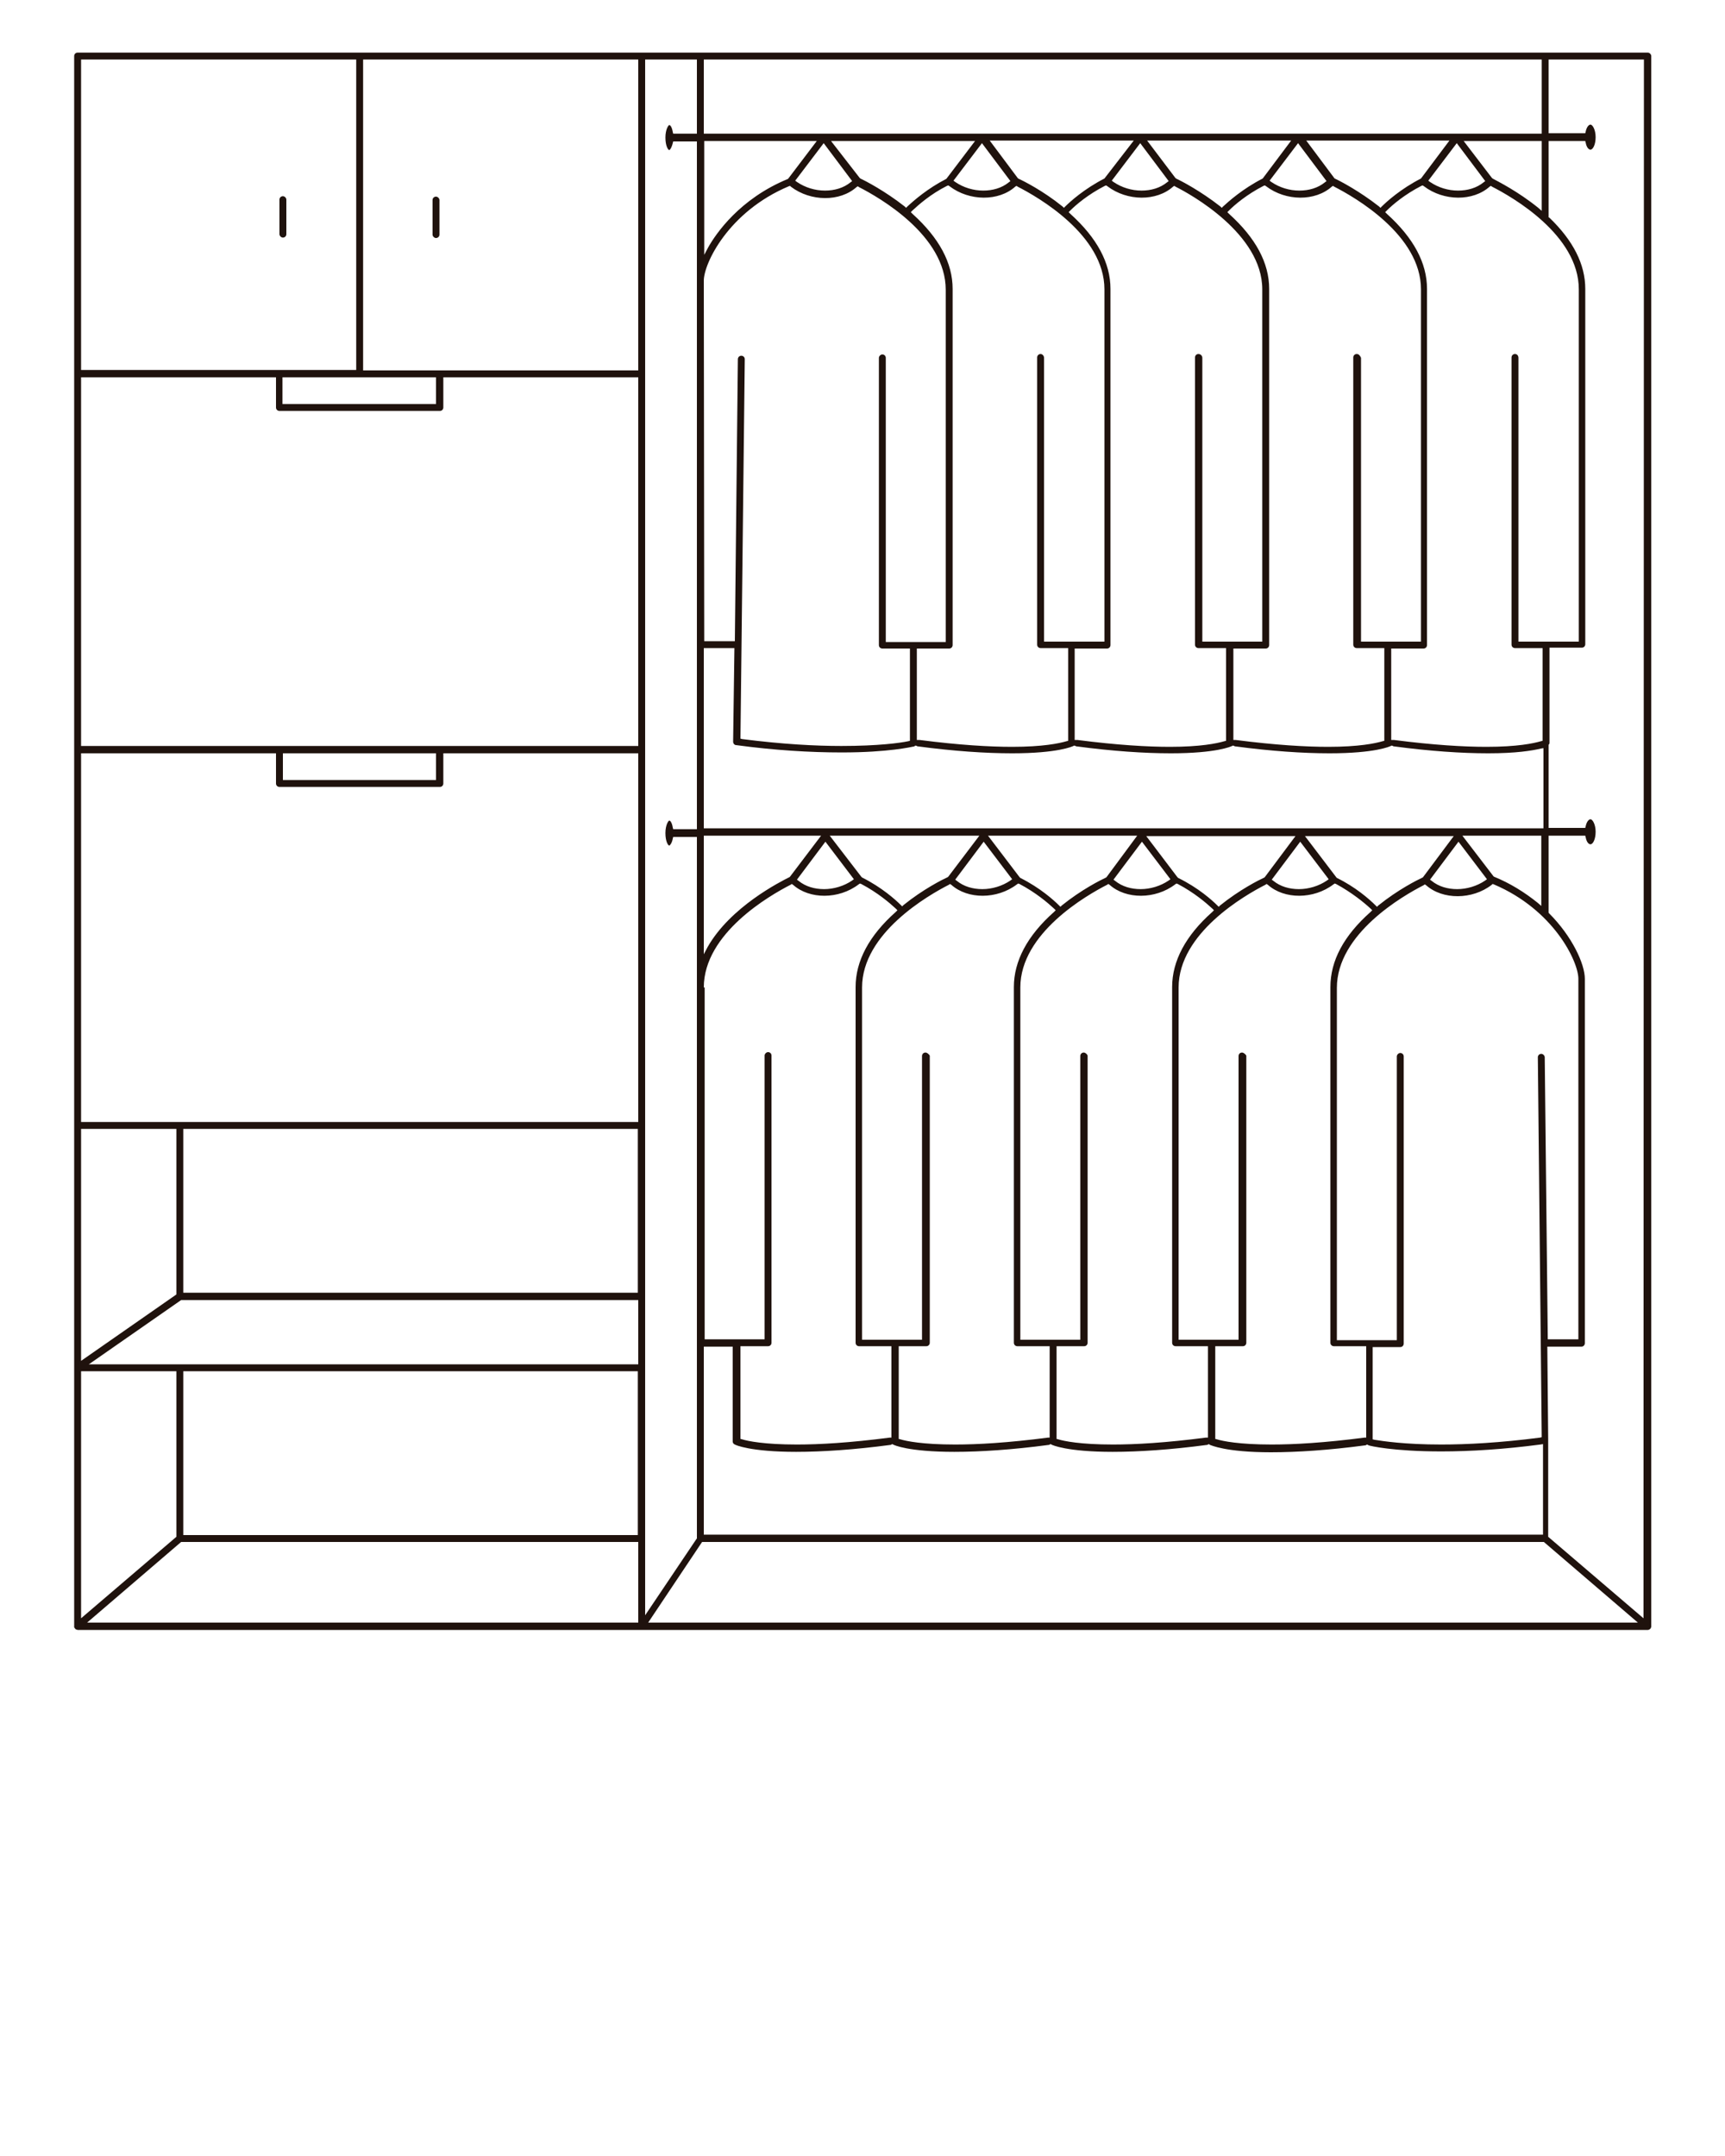 <?xml version="1.0" encoding="UTF-8"?> <!-- Generator: Adobe Illustrator 25.2.1, SVG Export Plug-In . SVG Version: 6.00 Build 0) --> <svg xmlns="http://www.w3.org/2000/svg" xmlns:xlink="http://www.w3.org/1999/xlink" version="1.1" id="Calque_1" x="0px" y="0px" viewBox="0 0 400 500" style="enable-background:new 0 0 400 500;" xml:space="preserve"> <style type="text/css"> .st0{fill:#1F120D;} </style> <path class="st0" d="M382.1,12.2H18c-0.5,0-0.8,0.4-0.8,0.8v364.1v0.1c0,0.1,0,0.1,0,0.2c0,0,0,0.1,0.1,0.1c0,0.1,0.1,0.1,0.1,0.2 c0.1,0.1,0.2,0.2,0.3,0.2c0.1,0,0.2,0.1,0.3,0.1h364.1c0.1,0,0.2,0,0.3-0.1c0.1,0,0.2-0.1,0.3-0.2l0.1-0.1c0,0,0,0,0-0.1 c0-0.1,0.1-0.1,0.1-0.2v-0.1c0-0.1,0-0.1,0-0.2V13C382.9,12.6,382.5,12.2,382.1,12.2z M357.5,333.3l-0.4,0.1 c-9.3,1.2-17,1.6-22.9,1.6c-8.5,0-13.6-0.8-15.5-1.1l-0.4-0.1v-21.4h6.4c0.5,0,0.8-0.4,0.8-0.8V245c0-0.5-0.4-0.8-0.8-0.8 s-0.8,0.4-0.8,0.8v65.8h-13.9v-81.7c0-12.6,15.4-21.4,20.1-23.8l0.3-0.2l0.3,0.2c3.8,3.4,10.7,3.4,15.2-0.1l0.2-0.2l0.3,0.1 C360.3,211,366,223,366,227v83.6h-7.1v-0.5l-0.7-64.9c0-0.4-0.4-0.8-0.8-0.8c-0.5,0-0.8,0.4-0.8,0.8L357.5,333.3z M288,244.1 c-0.5,0-0.8,0.4-0.8,0.8v65.8h-13.9V229c0-12.6,15.4-21.4,20.1-23.8l0.3-0.2l0.3,0.2c3.8,3.4,10.6,3.4,15.2-0.1l0.3-0.2l0.3,0.1 c3.7,2,6.6,4.4,8,5.7l0.4,0.4l-0.4,0.4c-6.2,5.5-9.3,11.3-9.3,17.4v82.5c0,0.5,0.4,0.8,0.8,0.8h7.5v21.2h-0.4 c-9.3,1.2-16.3,1.6-21.5,1.6c-7.6,0-11.4-0.8-12.7-1.2l-0.4-0.1v-21.5h6.4c0.5,0,0.8-0.4,0.8-0.8v-66.6 C288.8,244.5,288.4,244.1,288,244.1z M251.3,244.1c-0.5,0-0.8,0.4-0.8,0.8v65.8h-13.9V229c0-12.6,15.4-21.4,20.1-23.8l0.3-0.2 l0.3,0.2c3.8,3.4,10.6,3.4,15.2-0.1l0.3-0.2l0.3,0.1c3.8,2,6.6,4.4,8,5.7l0.4,0.4l-0.4,0.4c-6.2,5.5-9.3,11.4-9.3,17.4v82.5 c0,0.5,0.4,0.8,0.8,0.8h7.5v21.2h-0.5c-9.3,1.2-16.3,1.6-21.5,1.6c-7.6,0-11.4-0.8-12.7-1.2l-0.4-0.1v-21.5h6.4 c0.5,0,0.8-0.4,0.8-0.8v-66.6C252.1,244.5,251.7,244.1,251.3,244.1z M214.6,244.1c-0.5,0-0.8,0.4-0.8,0.8v65.8h-13.9V229 c0-12.6,15.4-21.4,20.1-23.8l0.3-0.2l0.3,0.2c3.8,3.4,10.6,3.4,15.2-0.1l0.3-0.2l0.3,0.1c3.8,2,6.6,4.4,8,5.7l0.4,0.4l-0.4,0.4 c-6.2,5.5-9.3,11.4-9.3,17.4v82.5c0,0.5,0.4,0.8,0.8,0.8h7.5v21.2h-0.4c-9.3,1.2-16.3,1.6-21.5,1.6c-7.6,0-11.4-0.8-12.7-1.2 l-0.4-0.1v-21.5h6.4c0.5,0,0.8-0.4,0.8-0.8v-66.6C215.4,244.5,215,244.1,214.6,244.1z M192.4,193.8h34.7l-7.2,9.5l-0.1,0.1 c-1.3,0.6-5.7,2.8-10.3,6.5l-0.3,0.3l-0.3-0.3c-1.2-1.2-4.4-4.1-9-6.4l-0.1-0.1l-0.1-0.1L192.4,193.8z M198,203.9l-0.4,0.3 c-1.9,1.3-4.3,2-6.5,2s-4.3-0.6-5.9-1.9l-0.4-0.3l6.6-8.8L198,203.9z M344.8,203.9l-0.4,0.3c-1.9,1.3-4.3,2-6.5,2s-4.3-0.6-5.9-1.9 l-0.4-0.3l6.6-8.8L344.8,203.9z M339.1,193.8h18.3v16.3l-0.8-0.7c-3.1-2.5-6.5-4.6-10.2-6.1l-0.1-0.1L339.1,193.8z M330,203.4 l-0.1,0.1c-1.3,0.6-5.7,2.8-10.3,6.5l-0.3,0.3L319,210c-1.5-1.5-4.7-4.3-9-6.4l-0.1-0.1l-7.3-9.6h34.5L330,203.4z M308.1,203.9 l-0.4,0.3c-1.9,1.3-4.3,2-6.5,2s-4.3-0.6-5.9-1.9l-0.4-0.3l6.6-8.8L308.1,203.9z M293.3,203.4l-0.1,0.1c-1.3,0.6-5.7,2.8-10.3,6.5 l-0.3,0.3l-0.3-0.3c-1.2-1.2-4.4-4.1-9.1-6.4l-0.1-0.1l-0.1-0.1l-7.2-9.5h34.6L293.3,203.4z M271.4,203.9l-0.4,0.3 c-1.9,1.3-4.3,2-6.5,2s-4.3-0.6-5.9-1.9l-0.4-0.3l6.6-8.8L271.4,203.9z M256.6,203.4l-0.1,0.1c-1.3,0.6-5.7,2.8-10.3,6.5l-0.3,0.3 l-0.3-0.3c-1.2-1.2-4.4-4.1-9-6.4l-0.1-0.1l-0.1-0.1l-7.3-9.6h34.6L256.6,203.4z M234.7,203.9l-0.4,0.3c-1.9,1.3-4.3,2-6.5,2 s-4.3-0.6-5.9-1.9l-0.4-0.3l6.6-8.8L234.7,203.9z M351.3,82.1c-0.5,0-0.8,0.4-0.8,0.8v66.6c0,0.5,0.4,0.8,0.8,0.8h6.4v21.5l-0.4,0.1 c-1.7,0.5-5.5,1.3-12.6,1.3c-5.2,0-12.2-0.4-21.5-1.6h-0.1h-0.5v-21.2h7.5c0.5,0,0.8-0.4,0.8-0.8V67c0-6-3.1-11.8-9.3-17.4l-0.4-0.4 l0.4-0.4c1.3-1.3,4.1-3.7,8-5.7l0.3-0.1l0.3,0.2c4.6,3.5,11.4,3.5,15.2,0.1l0.3-0.2l0.3,0.2c4.7,2.4,20.1,11.2,20.1,23.8v81.7h-14 V83C352.1,82.5,351.8,82.1,351.3,82.1z M314.6,82.1c-0.5,0-0.8,0.4-0.8,0.8v66.6c0,0.5,0.4,0.8,0.8,0.8h6.4v21.5l-0.4,0.1 c-1.7,0.5-5.5,1.3-12.6,1.3c-5.2,0-12.2-0.4-21.5-1.6H286v-0.5v-20.7h7.5c0.5,0,0.8-0.4,0.8-0.8V67c0-6-3.1-11.8-9.3-17.4l-0.4-0.4 l0.4-0.4c1.3-1.3,4.1-3.7,8-5.7l0.3-0.1l0.3,0.2c4.6,3.5,11.4,3.5,15.2,0.1l0.3-0.2l0.3,0.2c4.7,2.4,20.1,11.2,20.1,23.8v81.7h-13.9 V83C315.4,82.5,315.1,82.1,314.6,82.1z M277.9,82.1c-0.5,0-0.8,0.4-0.8,0.8v66.6c0,0.5,0.4,0.8,0.8,0.8h6.4v21.5l-0.4,0.1 c-1.7,0.5-5.5,1.3-12.6,1.3c-5.2,0-12.2-0.4-21.5-1.6h-0.1h-0.5v-21.2h7.5c0.5,0,0.8-0.4,0.8-0.8V67c0-6-3.1-11.8-9.3-17.4l-0.4-0.4 l0.4-0.4c1.3-1.3,4.1-3.7,8-5.7l0.3-0.1l0.3,0.2c4.6,3.5,11.4,3.5,15.2,0.1l0.3-0.2l0.3,0.2c3.4,1.7,20.1,10.9,20.1,23.8v81.7h-13.9 V83C278.8,82.5,278.4,82.1,277.9,82.1z M241.3,82.1c-0.5,0-0.8,0.4-0.8,0.8v66.6c0,0.5,0.4,0.8,0.8,0.8h6.4v21.5l-0.4,0.1 c-1.7,0.5-5.5,1.3-12.6,1.3c-5.2,0-12.2-0.4-21.5-1.6h-0.1h-0.5v-21.2h7.5c0.5,0,0.8-0.4,0.8-0.8V67c0-6-3.1-11.8-9.3-17.4l-0.4-0.4 l0.4-0.4c1.4-1.3,4.2-3.8,8-5.7l0.3-0.1l0.3,0.2c4.6,3.5,11.4,3.5,15.2,0.1l0.3-0.2l0.3,0.2c4.7,2.4,20.1,11.2,20.1,23.8v81.7h-14 V83C242.1,82.5,241.7,82.1,241.3,82.1z M192.7,32.7h33.4l-6.6,8.7l-0.1,0.1c-4.3,2.2-7.5,5-9,6.4l-0.3,0.3l-0.3-0.3 c-4.6-3.6-9-5.9-10.3-6.5l-0.1-0.1l-0.1-0.1L192.7,32.7z M197.6,42l-0.4,0.3c-1.6,1.3-3.7,1.9-5.9,1.9c-2.3,0-4.6-0.7-6.5-2 l-0.4-0.3l6.6-8.7L197.6,42z M344.4,42l-0.4,0.3c-1.6,1.3-3.7,1.9-5.9,1.9c-2.3,0-4.6-0.7-6.5-2l-0.4-0.3l6.6-8.7L344.4,42z M339.4,32.7h18.1v16.2l-0.8-0.7c-4.7-3.8-9.3-6.1-10.6-6.8l-0.1-0.1l-0.1-0.1L339.4,32.7z M329.5,41.4L329.5,41.4 c-4.7,2.4-8,5.4-9.1,6.5l-0.3,0.3l-0.3-0.3c-4.6-3.6-9-5.9-10.3-6.5l-0.1-0.1l-6.5-8.7h33.2L329.5,41.4z M307.6,42l-0.4,0.3 c-1.6,1.3-3.7,1.9-5.9,1.9c-2.3,0-4.6-0.7-6.5-2l-0.4-0.3l6.6-8.7L307.6,42z M292.8,41.4L292.8,41.4c-4.7,2.4-8,5.4-9.2,6.5 l-0.3,0.3l-0.3-0.3c-4.6-3.6-9-5.9-10.3-6.5l-0.1-0.1l-0.1-0.1l-6.5-8.6h33.4L292.8,41.4z M271,42l-0.4,0.3 c-1.6,1.3-3.7,1.9-5.9,1.9c-2.3,0-4.6-0.7-6.5-2l-0.4-0.3l6.6-8.7L271,42z M256.1,41.4L256.1,41.4c-4.7,2.4-8,5.4-9.1,6.5l-0.3,0.3 l-0.3-0.3c-4.6-3.7-9-5.9-10.3-6.5l-0.1-0.1l-6.5-8.7h33.4L256.1,41.4z M234.3,42l-0.4,0.3c-1.6,1.3-3.7,1.9-5.9,1.9 c-2.3,0-4.6-0.7-6.5-2l-0.4-0.3l6.6-8.7L234.3,42z M163.2,13.8h194.3V31H227.6c-0.1,0-0.1,0-0.1,0h-0.1h-64.2L163.2,13.8L163.2,13.8 z M163.2,32.7h26.2l-6.6,8.7l-0.1,0.1c-11.2,4.6-16.7,12.7-18.5,15.9l-0.9,1.7V32.7H163.2z M163.2,65.1c0-4,5.7-16,19.7-21.9 l0.3-0.1l0.2,0.2c4.6,3.5,11.4,3.5,15.2,0.1l0.3-0.2l0.3,0.2c4.7,2.4,20.1,11.2,20.1,23.8v81.7h-13.9V83c0-0.5-0.4-0.8-0.8-0.8 s-0.8,0.4-0.8,0.8v66.6c0,0.5,0.4,0.8,0.8,0.8h6.4v21.4l-0.4,0.1c-1.9,0.4-7,1.1-15.5,1.1c-6,0-13.6-0.4-23-1.6l-0.4-0.1l1-88 c0-0.5-0.4-0.8-0.8-0.8c-0.5,0-0.8,0.4-0.8,0.8l-0.7,65.4h-7.1L163.2,65.1L163.2,65.1z M163.2,150.3h7.1L170,172 c0,0.4,0.3,0.8,0.7,0.8c8.9,1.2,17.1,1.7,24.5,1.7c10.9,0,16.2-1.3,16.8-1.4c0,0,0.1,0,0.1-0.1l0.2-0.1l0.3,0.1 c0.1,0.1,0.2,0.1,0.3,0.1c8.3,1.1,15.6,1.6,21.8,1.6c10.6,0,14-1.6,14.2-1.7l0.2-0.1l0.3,0.1c0.1,0.1,0.2,0.1,0.3,0.1 c8.3,1.1,15.6,1.6,21.8,1.6c10.6,0,14-1.6,14.2-1.7l0.2-0.1l0.3,0.1c0.1,0.1,0.2,0.1,0.3,0.1c8.3,1.1,15.6,1.6,21.8,1.6 c10.6,0,14-1.6,14.2-1.7l0.2-0.1l0.3,0.1c0.1,0.1,0.2,0.1,0.3,0.1c8.3,1.1,15.6,1.6,21.8,1.6c6.4,0,10.1-0.6,12.2-1.1l0.6-0.1v18.6 H163.2V150.3z M163.2,193.8h27.2l-7.2,9.5l-0.1,0.1c-2.2,1.1-13.7,6.9-19,16.2l-0.9,1.7V193.8z M163.2,229 c0-12.6,15.4-21.4,20.1-23.8l0.3-0.2l0.3,0.2c3.8,3.4,10.6,3.4,15.2-0.1l0.3-0.2l0.3,0.1c3.8,2,6.6,4.4,8,5.7l0.4,0.4l-0.4,0.4 c-6.2,5.5-9.3,11.4-9.3,17.4v82.5c0,0.5,0.4,0.8,0.8,0.8h7.5v21.2h-0.4c-9.3,1.2-16.3,1.6-21.5,1.6c-7.6,0-11.4-0.8-12.7-1.2 l-0.4-0.1v-21.5h6.4c0.5,0,0.8-0.4,0.8-0.8v-66.6c0-0.5-0.4-0.8-0.8-0.8s-0.8,0.4-0.8,0.8v65.8h-13.9V229L163.2,229L163.2,229z M163.2,312.3h6.7v22c0,0.3,0.2,0.6,0.5,0.7c0.1,0.1,3.6,1.7,14.2,1.7c6.1,0,13.5-0.5,21.8-1.6c0.1,0,0.2,0,0.3-0.1l0.2-0.1l0.2,0.1 c0.1,0.1,3.5,1.7,14.2,1.7c6.1,0,13.5-0.5,21.8-1.6c0.1,0,0.2,0,0.3-0.1l0.2-0.1l0.2,0.1c0.1,0.1,3.6,1.7,14.2,1.7 c6.1,0,13.5-0.5,21.8-1.6c0.1,0,0.2,0,0.3-0.1l0.2-0.1l0.3,0.2c0.1,0,3.5,1.7,14.1,1.7c6.1,0,13.5-0.5,21.8-1.6c0.1,0,0.2,0,0.3-0.1 l0.2-0.1l0.2,0.1c0.1,0,0.1,0.1,0.2,0.1c0.2,0.1,5.6,1.4,16.8,1.4c6.9,0,14.6-0.5,23-1.6l0.6-0.1v21H163.2V312.3z M18.8,13.8h63.8 v72H18.8V13.8z M101.1,87.5v6.2H65.5v-6.2H101.1z M18.8,261.8h22.1v38.4l-22.1,15.4V261.8z M18.8,318h22.1v38.4l-22.1,18.9V318z M148,376.3H20.2L42,357.6h106V376.3z M148,356H42.5v-38h105.4v38H148z M148,316.4H20.6L42,301.5h106V316.4z M148,299.8H42.5v-38 h105.4v38H148z M148,260.2H18.8v-85.5H64v7c0,0.5,0.4,0.8,0.8,0.8H102c0.5,0,0.8-0.4,0.8-0.8v-7H148V260.2z M65.6,180.9v-6.2h35.5 v6.2H65.6z M148,173H18.8V87.5H64v7c0,0.5,0.4,0.8,0.8,0.8H102c0.5,0,0.8-0.4,0.8-0.8v-7H148V173z M148,85.9H84.2V13.8H148V85.9z M149.6,13.8h12V31h-5.5l-0.1-0.4c-0.2-1.2-0.6-1.6-0.8-1.6s-0.9,1-0.9,2.9s0.6,2.9,0.9,2.9c0.1,0,0.5-0.4,0.8-1.6l0.1-0.4h5.5 v159.5h-5.5l-0.1-0.4c-0.2-1.2-0.6-1.6-0.8-1.6s-0.9,1-0.9,2.9s0.6,2.9,0.9,2.9c0.1,0,0.6-0.5,0.8-1.6l0.1-0.4h5.5v162.7l-0.1,0.1 l-11.9,17.7V13.8z M150.3,376.3l12.5-18.7H358l21.8,18.7H150.3z M381.1,375.3l-22.1-18.9v-22.5l-0.2-21.6h7.9c0.5,0,0.8-0.4,0.8-0.8 V227c0-3.4-2.9-9.8-8.3-15.2l-0.1-0.1v-17.9h8.5l0.1,0.4c0.2,1.1,0.7,1.6,1.1,1.6c0.6,0,1.2-1.2,1.2-2.9s-0.7-2.9-1.2-2.9 c-0.4,0-0.9,0.6-1.1,1.6l-0.1,0.4h-8.5v-19.3l0.1-0.1c0.1-0.1,0.1-0.3,0.1-0.4v-22h7.5c0.5,0,0.8-0.4,0.8-0.8V67 c0-5.7-2.8-11.2-8.3-16.5l-0.2-0.1V32.7h8.5l0.1,0.4c0.2,1.1,0.7,1.6,1.1,1.6c0.6,0,1.2-1.2,1.2-2.9s-0.7-2.9-1.2-2.9 c-0.4,0-0.9,0.6-1.1,1.6l-0.1,0.4h-8.5V13.8h22.1L381.1,375.3L381.1,375.3z M66.4,46.3v8c0,0.5-0.4,0.8-0.8,0.8s-0.8-0.4-0.8-0.8v-8 c0-0.5,0.4-0.8,0.8-0.8S66.4,45.9,66.4,46.3z M100.3,54.4v-8c0-0.5,0.4-0.8,0.8-0.8s0.8,0.4,0.8,0.8v8c0,0.5-0.4,0.8-0.8,0.8 S100.3,54.8,100.3,54.4z"></path> </svg> 